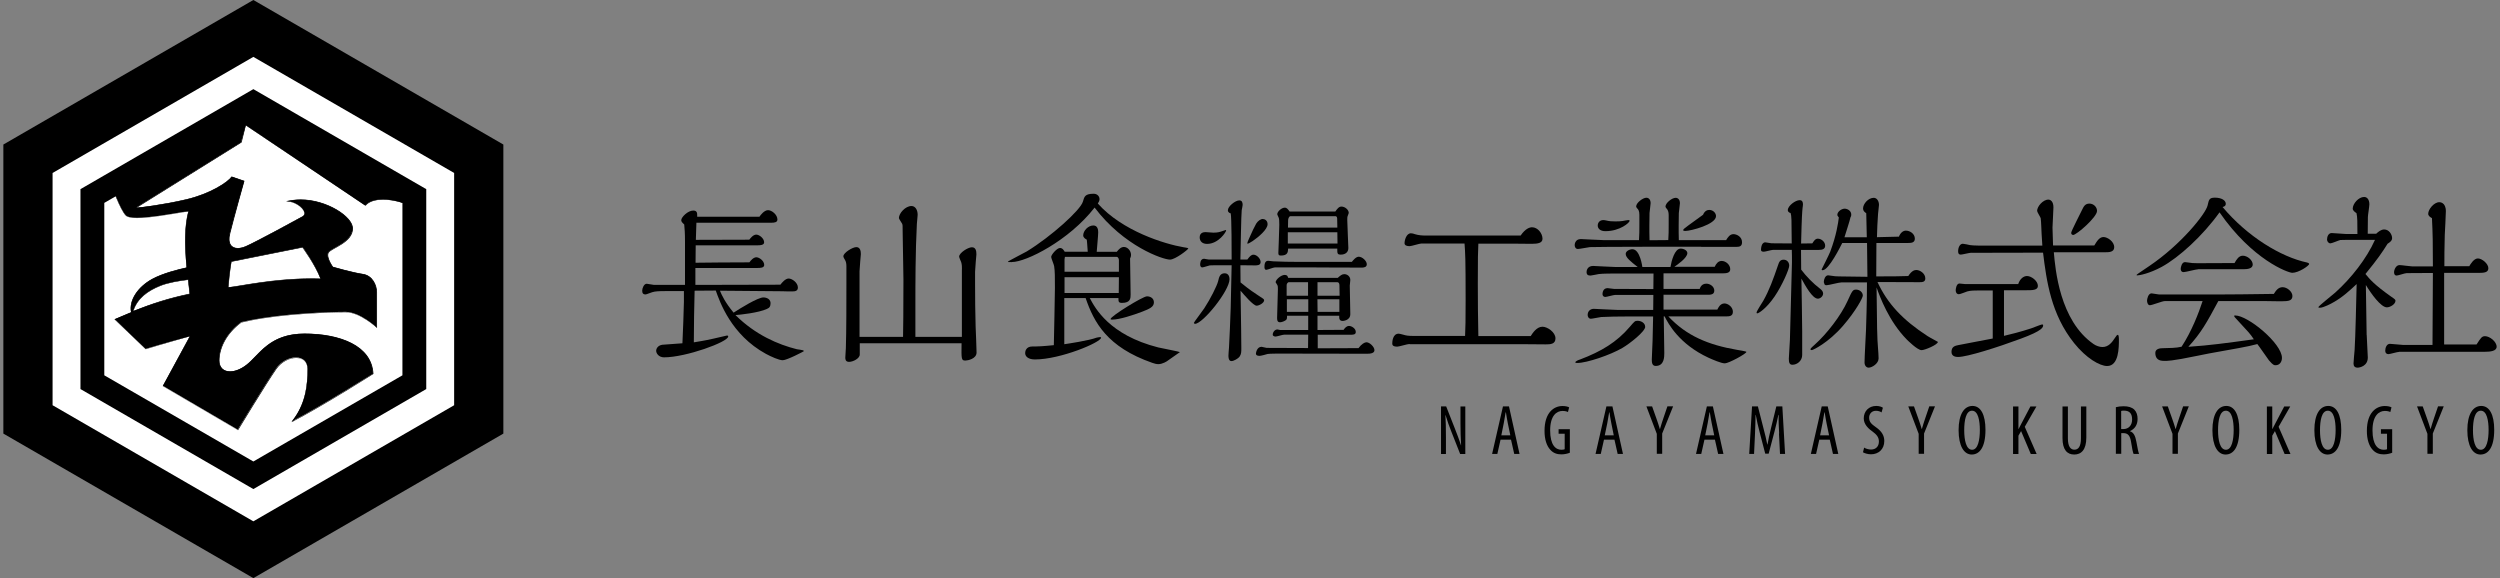<?xml version="1.0" encoding="UTF-8"?><svg id="_レイヤー_2" xmlns="http://www.w3.org/2000/svg" viewBox="0 0 320 74"><rect x="0" y="0" width="320" height="74" fill="#808080" stroke="none"/><defs><style>.cls-1{fill:#000;}.cls-1,.cls-2,.cls-3{stroke-width:0px;}.cls-2{fill:none;}.cls-3{fill:#fff;}</style></defs><g id="_レイヤー_1-2"><path class="cls-1" d="M184.45,58.1v-6.08h.66l1.12,2.85c.25.65.57,1.46.77,2.12h.02c-.05-.96-.08-1.74-.08-2.79v-2.17h.62v6.08h-.66l-1.15-2.92c-.24-.61-.5-1.31-.72-2.06h-.02c.05.81.07,1.59.07,2.88v2.1h-.63Z"/><path class="cls-1" d="M192.07,56.28l-.41,1.82h-.67l1.39-6.08h.77l1.35,6.08h-.68l-.41-1.82h-1.34ZM193.32,55.72l-.32-1.54c-.09-.43-.17-.94-.24-1.39h-.04c-.07.46-.16.98-.24,1.39l-.31,1.54h1.15Z"/><path class="cls-1" d="M200.94,57.95c-.26.11-.69.21-1.08.21-.53,0-1.03-.14-1.43-.6-.44-.47-.74-1.31-.73-2.42,0-2.36,1.22-3.17,2.29-3.17.38,0,.68.07.86.17l-.15.6c-.16-.08-.38-.14-.7-.14-.76,0-1.58.6-1.58,2.49s.71,2.48,1.44,2.48c.23,0,.37-.04.42-.07v-1.98h-.78v-.58h1.44v3.02Z"/><path class="cls-1" d="M205.31,56.28l-.41,1.82h-.67l1.39-6.08h.77l1.35,6.08h-.68l-.41-1.82h-1.34ZM206.56,55.72l-.31-1.54c-.09-.43-.17-.94-.24-1.39h-.04c-.07.46-.16.98-.24,1.39l-.32,1.54h1.15Z"/><path class="cls-1" d="M212.07,58.1v-2.57l-1.33-3.51h.73l.54,1.52c.15.42.31.9.45,1.37h.02c.13-.47.28-.93.44-1.4l.51-1.5h.73l-1.4,3.48v2.6h-.69Z"/><path class="cls-1" d="M218.17,56.28l-.41,1.82h-.67l1.39-6.08h.77l1.35,6.08h-.68l-.41-1.82h-1.34ZM219.42,55.72l-.32-1.54c-.09-.43-.17-.94-.24-1.39h-.04c-.07.46-.16.98-.24,1.39l-.31,1.54h1.15Z"/><path class="cls-1" d="M227.73,55.49c-.04-.8-.09-1.69-.06-2.38h-.04c-.14.68-.3,1.4-.49,2.11l-.75,2.85h-.44l-.71-2.73c-.2-.78-.38-1.52-.5-2.23h-.03c0,.71-.04,1.56-.07,2.42l-.12,2.57h-.62l.36-6.08h.75l.71,2.78c.21.8.36,1.4.49,2.09h.03c.12-.69.25-1.27.45-2.09l.68-2.78h.77l.35,6.08h-.65l-.13-2.61Z"/><path class="cls-1" d="M232.87,56.28l-.41,1.82h-.67l1.39-6.08h.77l1.35,6.08h-.68l-.41-1.82h-1.34ZM234.12,55.72l-.32-1.54c-.09-.43-.17-.94-.24-1.39h-.04c-.07.46-.16.98-.24,1.39l-.31,1.54h1.15Z"/><path class="cls-1" d="M238.62,57.3c.21.14.57.24.87.24.63,0,1.01-.41,1.01-1.03,0-.56-.32-.9-.8-1.26-.48-.33-1.14-.9-1.14-1.69,0-.92.64-1.6,1.6-1.6.38,0,.71.12.85.23l-.17.6c-.15-.11-.41-.21-.72-.21-.59,0-.87.45-.87.87,0,.6.32.84.89,1.25.73.51,1.05,1.07,1.05,1.75,0,1.05-.74,1.7-1.7,1.7-.41,0-.85-.14-1.03-.26l.15-.6Z"/><path class="cls-1" d="M245.59,58.1v-2.57l-1.33-3.51h.73l.54,1.52c.15.42.31.9.45,1.37h.02c.13-.47.28-.93.44-1.4l.51-1.5h.73l-1.4,3.48v2.6h-.69Z"/><path class="cls-1" d="M254.14,55.02c0,2.28-.78,3.16-1.76,3.16s-1.68-1.07-1.68-3.12.72-3.1,1.78-3.1,1.66,1.13,1.66,3.06ZM251.42,55.07c0,1.25.24,2.5,1.01,2.5s.99-1.33.99-2.52-.21-2.48-1-2.48-1,1.26-1,2.5Z"/><path class="cls-1" d="M257.67,52.03h.69v2.88h.02c.13-.25.26-.5.38-.73l1.13-2.15h.77l-1.49,2.6,1.52,3.48h-.75l-1.24-2.93-.34.59v2.34h-.69v-6.08Z"/><path class="cls-1" d="M264.69,52.03v4.07c0,1.09.36,1.46.83,1.46.51,0,.84-.4.84-1.46v-4.07h.69v3.97c0,1.58-.65,2.18-1.55,2.18s-1.5-.6-1.5-2.1v-4.05h.69Z"/><path class="cls-1" d="M270.82,52.12c.3-.08.66-.12,1-.12.6,0,1.05.13,1.37.43.3.31.42.71.42,1.19,0,.77-.36,1.28-.97,1.56v.02c.45.14.68.57.82,1.36.14.84.26,1.35.34,1.54h-.7c-.09-.18-.21-.76-.32-1.51-.13-.83-.4-1.15-.99-1.15h-.27v2.65h-.69v-5.99ZM271.51,54.92h.29c.67,0,1.11-.49,1.11-1.22s-.29-1.14-1.04-1.14c-.13,0-.27,0-.36.04v2.33Z"/><path class="cls-1" d="M278.08,58.1v-2.57l-1.33-3.51h.73l.54,1.52c.15.42.31.9.45,1.37h.02c.13-.47.28-.93.44-1.4l.51-1.5h.73l-1.4,3.48v2.6h-.69Z"/><path class="cls-1" d="M286.63,55.02c0,2.28-.78,3.16-1.76,3.16s-1.68-1.07-1.68-3.12.72-3.1,1.78-3.1,1.66,1.13,1.66,3.06ZM283.91,55.07c0,1.25.24,2.5,1.01,2.5s.99-1.33.99-2.52-.21-2.48-1-2.48-1,1.26-1,2.5Z"/><path class="cls-1" d="M290.16,52.03h.69v2.88h.02c.13-.25.26-.5.38-.73l1.13-2.15h.77l-1.49,2.6,1.52,3.48h-.75l-1.24-2.93-.34.59v2.34h-.69v-6.08Z"/><path class="cls-1" d="M299.68,55.02c0,2.28-.78,3.16-1.76,3.16s-1.68-1.07-1.68-3.12.72-3.1,1.78-3.1,1.66,1.13,1.66,3.06ZM296.96,55.07c0,1.25.24,2.5,1.01,2.5s.99-1.33.99-2.52-.21-2.48-1-2.48-1,1.26-1,2.5Z"/><path class="cls-1" d="M306.2,57.95c-.26.11-.69.21-1.08.21-.53,0-1.03-.14-1.43-.6-.44-.47-.74-1.31-.73-2.42,0-2.36,1.22-3.17,2.29-3.17.38,0,.68.07.86.17l-.15.6c-.16-.08-.38-.14-.7-.14-.76,0-1.58.6-1.58,2.49s.71,2.48,1.44,2.48c.23,0,.37-.04.42-.07v-1.98h-.78v-.58h1.44v3.02Z"/><path class="cls-1" d="M310.71,58.1v-2.57l-1.33-3.51h.73l.54,1.52c.15.42.31.9.45,1.37h.02c.13-.47.28-.93.44-1.4l.51-1.5h.73l-1.4,3.48v2.6h-.69Z"/><path class="cls-1" d="M319.26,55.02c0,2.28-.78,3.16-1.76,3.16s-1.68-1.07-1.68-3.12.72-3.1,1.78-3.1,1.66,1.13,1.66,3.06ZM316.54,55.07c0,1.25.24,2.5,1.01,2.5s.99-1.33.99-2.52-.21-2.48-1-2.48-1,1.26-1,2.5Z"/><path class="cls-1" d="M88.91,37.23c-.05,2.38-.1,4.13-.1,6.59.58-.1,1.39-.22,2.45-.46l1.78-.41c.1,0,.17,0,.17.12,0,.7-5.42,2.67-8.21,2.67-.67,0-1.01-.5-1.01-.84,0-.26.19-.67.77-.77.24-.02,2.26-.17,2.59-.19.05-1.06.19-4.54.19-5.29v-1.39h-2.35c-.82,0-1.32.02-1.7.14-.12.02-.74.29-.86.29-.26,0-.43-.12-.43-.48,0-.31.22-.89.58-.89.14,0,.77.14.89.14h4.01v-5.5c0-1.15-.05-1.71-.1-2.23-.29-.26-.38-.38-.38-.55,0-.38.84-1.23,1.54-1.23.5,0,.5.36.5.6v.19h7.97c.14-.22.62-.84,1.1-.84s1.2.58,1.2,1.2c0,.36-.38.41-.79.41h-9.58l-.07,2.19c1.08,0,5.86-.02,6.84-.02.14-.19.5-.65.89-.65s1.01.48,1.01.99c0,.38-.58.38-.84.38h-7.92l-.02,2.23c1.75-.02,4.27-.05,6.89-.05.17-.24.53-.65.89-.65.38,0,1.01.46,1.01.99,0,.38-.55.38-.84.38h-7.97v2.16h2.86c2.14,0,5.11,0,8.02-.02.22-.29.65-.79,1.06-.79.43,0,1.18.53,1.18,1.15,0,.48-.41.5-.74.5-.43,0-.86,0-1.27-.02-1.08-.02-4.51-.05-7.97-.07.26.62.65,1.47,1.75,2.81.84-.55,3.1-1.95,3.82-1.95.07,0,.91.02.91.75,0,.38-.12.58-.46.72-1.06.5-3.46.75-4.03.79,2.57,2.55,5.47,3.77,7.85,4.37.12.02.72.1.82.14.05.02.07.07.07.12,0,.02-2.16,1.15-2.69,1.15-.48,0-1.49-.46-2.16-.82-4.44-2.43-5.9-6.66-6.41-8.1l-2.66.02Z"/><path class="cls-1" d="M123.13,34.49c0-.26,0-.65-.1-.94-.05-.12-.26-.6-.26-.7,0-.48,1.13-1.2,1.63-1.2s.58.46.58.91c0,.02-.17,1.87-.17,2.23v1.61c0,1.61.02,3.77.07,5.38.02.53.12,2.86.12,3.34,0,.82-1.15,1.03-1.42,1.03-.53,0-.53-.14-.5-2.21h-13.03v1.44c0,.5-.86.94-1.37.94s-.48-.43-.48-.58c0-.19.05-1.01.07-1.18.07-2.16.07-6.06.07-8.36v-2.14c0-.36-.07-.6-.17-.77-.07-.12-.22-.36-.22-.48,0-.46,1.18-1.18,1.66-1.18s.58.48.58.89c0,.05-.17,1.85-.17,2.21v8.39h5.57c.02-1.13.05-3.1.05-7.33,0-.96-.1-5.22-.1-6.08s0-.91-.07-1.08c-.05-.12-.41-.6-.41-.72,0-.6.82-1.54,1.61-1.54.48,0,.79.48.79,1.13,0,.19-.1.99-.1,1.15-.19,3.56-.19,7.81-.19,10.26v4.21h5.95v-8.65Z"/><path class="cls-1" d="M129.54,33.55c-.48,0-.53,0-.53-.05,0-.07,2.06-1.11,2.42-1.32,3.14-1.92,6.89-5.31,7.18-6.37.19-.65.26-1.01,1.39-1.01.41,0,.74.29.74.7,0,.19-.1.38-.22.55,3.14,3.53,8.57,5.19,10.99,5.6.1,0,.6.1.6.14,0,.14-1.68,1.44-2.35,1.44-.91,0-5.9-1.71-9.65-6.66-3.29,4.23-8.76,6.97-10.58,6.97ZM136.23,38.12v5.94c.46-.07,3.12-.46,4.13-.84.02,0,.31-.07.41-.07.07,0,.17,0,.17.07,0,.6-5.21,2.79-8.47,2.79-.82,0-1.25-.36-1.25-.82,0-.24.12-.84.91-.84.72,0,1.32-.02,2.76-.17.02-1.15.14-6.3.14-7.35,0-1.35,0-2.14-.1-2.76-.02-.19-.38-1.01-.38-1.18,0-.29.74-1.15,1.13-1.15.34,0,.53.36.6.48h2.95c-.05-.89-.1-1.27-.12-1.54-.12-.07-.46-.24-.46-.55,0-.58.62-1.27,1.3-1.27.55,0,.62.55.62.87,0,.41-.17,2.14-.19,2.5h2.57c.24-.31.53-.62.91-.62.48,0,.91.5.91,1.01,0,.22-.07.38-.12.46,0,.72.07,3.97.07,4.61,0,.46,0,1.08-1.1,1.08-.46,0-.46-.17-.46-.62h-3.67c.67,1.27,2.5,4.73,8.76,6.32.43.1,2.78.55,2.78.6-.43.29-1.18.82-1.54,1.08-.07.07-.67.46-1.22.46-.26,0-.5-.07-.79-.17-5.78-2.02-7.46-5.19-8.52-8.29h-2.74ZM143.22,33.29c0-.19-.12-.41-.29-.41h-6.62c-.02.14-.05.24-.05.31v1.59h6.96v-1.49ZM136.26,35.48v2.02h6.94l.02-2.02h-6.96ZM146.19,39.9c-1.13.43-2.9,1.01-3.82,1.01-.05,0-.22,0-.22-.07,0-.36,4.13-2.91,4.66-2.91.43,0,.89.24.89.77,0,.58-.53.82-1.51,1.2Z"/><path class="cls-1" d="M152.96,41.44c-.07,0-.14-.02-.14-.12,0-.07.98-1.35,1.32-1.85.79-1.2,1.63-2.88,1.78-3.48.12-.53.24-1.01.84-1.01.48,0,.62.43.62.75,0,1.49-3.43,5.72-4.42,5.72ZM156.95,29.49c0,.19-.98,1.73-2.45,1.73-.6,0-.94-.34-.94-.84,0-.6.5-.67.74-.67.14,0,.84.07,1.01.07.58,0,.82-.1.91-.12.22-.07.55-.17.67-.22.02,0,.05.02.05.05ZM158.79,36.15c.38.31,1.1.91,2.18,1.61.74.48.84.53.84.67,0,.36-.67.7-.96.7-.43,0-1.63-1.42-2.06-1.92.07,3.68.1,7.04.1,7.35,0,.5,0,.77-.24,1.11-.17.22-.72.55-1.03.55-.38,0-.38-.55-.38-.7,0-.19.05-.77.07-1.01.05-.77.19-4.06.22-5.1l.12-5.46h-1.42c-.29,0-1.15,0-1.37.02-.14.02-.82.26-.98.26s-.26-.17-.26-.36c0-.1,0-.75.5-.75.07,0,.5.1.6.1h2.93c0-.96,0-5.43-.12-5.91-.36-.1-.36-.31-.36-.41,0-.48.94-1.25,1.46-1.25.34,0,.43.26.43.58,0,.1-.1.55-.12.67-.07.48-.14,5.31-.17,6.32h.89c.29-.38.48-.62.79-.62.41,0,.91.5.91.94s-.48.43-.74.43-1.56-.02-1.85-.02l.02,2.19ZM160.33,30.86c-.29.19-.58.34-.62.34s-.05-.05-.05-.07c0-.1.12-.38.22-.6.29-.7.79-1.71.91-1.9.22-.36.58-.6.84-.6s.62.19.62.67c0,.67-1.18,1.66-1.92,2.16ZM173.89,44.56c.38-.53.79-.75,1.01-.75.43,0,1.03.6,1.03,1.01s-.55.46-.96.46c-1.58,0-9.29-.02-11.04-.02-.38,0-1.37,0-1.68.05-.14.05-.86.24-1.01.24-.17,0-.48-.02-.48-.29,0-.1.12-.87.72-.87.1,0,.55.14.65.14l5.3.02.02-1.71h-3.1c-.17,0-.91.24-1.08.24-.02,0-.36-.02-.36-.24,0-.29.24-.67.6-.67.05,0,.29.07.34.07h3.6v-1.83h-2.71c0,.34,0,.46-.17.58-.17.12-.5.26-.72.26-.38,0-.38-.31-.38-.6,0-.53.1-3.05.1-3.63,0-.22,0-.41-.07-.53-.02-.05-.22-.34-.22-.36,0-.34.7-.94,1.15-.94.31,0,.38.12.46.38h6.34c.34-.31.55-.48.84-.48.38,0,.77.29.77.75,0,.1-.07.6-.07.72,0,.53.07,3.08.07,3.65,0,.82-.94.87-.96.87-.41,0-.48-.24-.46-.67h-2.78v1.83l3.34-.02c.19-.29.41-.5.7-.5.31,0,.86.31.86.77,0,.36-.34.36-.79.36h-4.08v1.73l5.23-.02ZM173.03,33.53c.17-.22.53-.67.89-.67.46,0,1.03.55,1.03.96,0,.38-.36.41-.53.43-.26.02-5.21-.02-6.19-.02h-5.06c-.17,0-.94.31-1.1.31s-.22-.17-.22-.34c0-.31.02-.82.48-.82.1,0,.55.07.65.07.91.05,2.26.07,3.17.07h6.89ZM170.91,27.09c.24-.34.46-.65.79-.65.46,0,.94.41.94.82,0,.05-.12.31-.12.34-.07.17-.07.29-.07.55,0,.38.14,3.44.14,3.6,0,.55-.41.84-.96.84-.46,0-.46-.14-.46-.77h-6.29c-.02.48-.07.89-.94.89-.29,0-.31-.14-.31-.36,0-.07.12-3.03.12-3.58,0-.5-.02-.75-.07-.89-.02-.07-.19-.38-.19-.46,0-.34.55-.84.96-.84.29,0,.43.24.62.5h5.83ZM167.43,37.85v-1.73h-2.5c-.19.1-.24.26-.24.41v1.32h2.74ZM167.46,39.92v-1.61h-2.74v1.61h2.74ZM171.18,29.13l-.02-1.03c0-.19,0-.43-.26-.43h-5.71c-.22,0-.31.38-.31.5l-.02.96h6.34ZM171.2,31.17l-.02-1.44h-6.34v1.44h6.36ZM171.47,37.85l-.02-1.27c0-.19-.02-.46-.31-.46h-2.5v1.73h2.83ZM171.44,39.92v-1.61h-2.81l.02,1.61h2.78Z"/><path class="cls-1" d="M180.42,44.03c-.26,0-1.34.34-1.56.34-.6,0-.65-.22-.65-.41,0-.22.05-1.25.82-1.25.1,0,.29.05.55.12.41.12.62.17,1.42.17h6.53c.05-.99.07-1.99.07-4.57,0-5.48-.05-6.01-.14-7.26h-5.52c-.24,0-1.27.34-1.51.34-.36,0-.65-.1-.65-.38,0-.36.22-1.27.82-1.27.17,0,.34.05.53.12.46.14.94.17,1.34.17h12.17c.62-.91,1.18-1.06,1.46-1.06.74,0,1.34.79,1.34,1.47,0,.53-.55.65-1.39.65-.34,0-1.8-.02-2.09-.02h-4.73c-.05,1.23-.07,1.51-.07,5.12,0,2.21.02,4.52.07,6.71h6.7c.22-.34.74-1.2,1.51-1.2.62,0,1.66.7,1.66,1.49,0,.75-.65.77-1.27.77-.38,0-2.11-.02-2.47-.02h-14.93Z"/><path class="cls-1" d="M217.74,31.58c-1.97,0-13.2,0-14.23.05-.24.02-1.3.24-1.54.24-.31,0-.41-.29-.41-.5,0-.02,0-.77.79-.77.26,0,2.54.14,3.02.14h4.42c.05-.62.05-1.32.05-1.99v-1.25c0-.51-.14-.7-.29-.84-.07-.1-.12-.14-.12-.24,0-.46.86-1.11,1.3-1.11.31,0,.55.24.55.7,0,.22-.14,1.08-.14,1.25,0,.24-.02,1.32-.02,1.54v.94c0,.17.02.87.02,1.01l2.4-.02c.05-.6.05-1.3.05-1.97v-1.25c0-.38-.1-.58-.19-.72-.07-.07-.22-.26-.22-.34,0-.48.84-1.13,1.3-1.13.31,0,.55.24.55.7,0,.22-.14,1.08-.14,1.25,0,.24-.02,1.32-.02,1.54v.94c0,.17.02.84.02.99h6.05c.22-.36.48-.77.94-.77.43,0,1.1.34,1.1,1.03,0,.53-.31.6-.74.6h-4.49ZM210.59,41.82c0,.6-1.94,2.14-2.93,2.72-1.56.91-4.56,1.92-5.76,1.92-.05,0-.26,0-.26-.07,0-.17.48-.34.62-.38,2.71-1.03,4.68-2.21,6.36-4.18.6-.7.65-.77.98-.77.48,0,.98.29.98.77ZM212.96,40.52c.02.75.07,4.33.07,4.66,0,.5,0,1.66-1.1,1.66-.46,0-.5-.43-.5-.82s.1-2.09.1-2.43l.07-3.08h-3.43c-.94,0-2.45.02-3.22.07-.22.02-1.13.22-1.32.22-.29,0-.41-.29-.41-.48,0-.46.31-.79.79-.79.26,0,2.54.14,3.02.14h4.58l.02-1.92h-4.9c-.19,0-1.08.26-1.25.26-.24,0-.36-.17-.36-.36,0-.05,0-.77.65-.77.12,0,.7.1.82.1l5.04.02.02-1.99h-4.56c-.58,0-1.99,0-2.45.07-.17.02-.89.19-1.03.19-.29,0-.53-.05-.53-.46,0-.17.1-.77.84-.77.24,0,2.5.14,2.95.14h2.76c-.89-.7-1.54-1.2-1.54-1.68,0-.36.5-.6.86-.6.98,0,1.27,2.26,1.27,2.28h3.6c.12-.75.53-2.36,1.3-2.36.41,0,.86.24.86.58,0,.62-1.32,1.51-1.66,1.75h5.16c.19-.41.46-.75.89-.75.53,0,1.1.48,1.1,1.06,0,.48-.48.53-1.03.53h-7.51v1.99h4.63c.07-.22.26-.67.86-.67.46,0,1.01.36,1.01.89s-.5.53-.91.53h-5.59v1.9h6.89c.1-.22.36-.79.91-.79.46,0,1.08.46,1.08,1.06s-.48.6-.94.6h-7.32c2.33,2.5,5.14,3.65,8.79,4.28.14.02,1.2.19,1.2.26,0,.24-2.28,1.47-2.76,1.47-.46,0-1.56-.48-2.09-.72-3.77-1.75-5.14-4.35-5.62-5.29h-.14ZM208.59,28.27c0,.22-1.22,1.32-3.1,1.32-.67,0-.98-.34-.98-.72,0-.36.24-.7.72-.7.1,0,.22.02.36.05.38.1.74.12,1.2.12.41,0,.67-.02.89-.05.1-.02.62-.12.72-.12s.19,0,.19.1ZM218.79,26.87c.5,0,.86.41.86.79,0,1.08-3.26,1.9-3.91,1.9-.14,0-.29,0-.29-.1,0-.07.07-.14.12-.19.65-.53,1.75-1.27,2.42-1.78.19-.46.5-.62.79-.62Z"/><path class="cls-1" d="M227.15,37.95c-1.06,1.56-2.06,2.16-2.21,2.16-.07,0-.1-.02-.1-.1,0-.19.74-1.3.86-1.51.77-1.37,1.25-2.69,1.9-4.59.12-.38.26-.67.7-.67.41,0,.72.31.72.77,0,.43-.89,2.5-1.87,3.94ZM230.53,31.99l.02,2.52c.65.87,1.54,1.78,2.4,2.43.19.14.41.36.41.62,0,.38-.38.67-.67.67-.7,0-1.58-1.61-2.11-2.57.02,1.08.1,5.82.1,6.78v3c0,.75-.65,1.25-1.25,1.25-.36,0-.46-.26-.46-.77,0-.38.14-2.09.14-2.45l.26-9.88c0-.38,0-1.23-.02-1.61h-2.38c-.19,0-1.03.24-1.2.24-.31,0-.36-.12-.36-.24,0-.05,0-.96.55-.96.12,0,.67.12.79.12l2.59.02c-.02-3.29-.02-3.41-.14-3.89-.36-.1-.36-.31-.36-.38,0-.55.98-1.27,1.51-1.27.34,0,.43.24.43.55,0,.17-.05.38-.05.43-.05.5-.1.91-.19,4.57l1.44-.02c.19-.31.38-.6.7-.6.46,0,.94.41.94.89,0,.41-.29.55-.84.55h-2.26ZM231.73,44.7c0-.1.41-.46.55-.58,1.56-1.39,3.36-3.73,4.2-5.58.6-1.32.67-1.47,1.1-1.47.46,0,.86.34.86.77,0,.26-.84,1.9-2.54,3.87-1.9,2.19-3.84,3.1-3.98,3.1-.12,0-.19-.05-.19-.12ZM239,36.15h-3.31c-.31,0-1.63.36-1.9.36s-.29-.19-.29-.26c-.05-.05-.05-.14-.05-.19,0-.26.17-.82.55-.82.14,0,.77.12.91.12.07,0,.43.02.5.02l3.62.05-.05-4.33h-3.17c-.22.43-1.73,3.49-2.52,3.49-.1,0-.12-.05-.12-.1,0-.02.96-1.9,1.1-2.28.79-2.09,1.01-3.65,1.1-4.37-.14-.19-.19-.24-.19-.34,0-.41.53-.79.94-.79.34,0,.84.26.84.75,0,.19-.05.29-.1.36-.07.41-.67,2.19-.77,2.55h2.86l-.07-3.08c-.22-.14-.41-.31-.41-.6,0-.6.67-1.37,1.37-1.37.43,0,.67.46.67.91,0,.19-.12.99-.12,1.15-.07.96-.12,2.02-.14,2.98l2.81-.07c.19-.48.53-.77.89-.77.5,0,1.15.38,1.15,1.03,0,.53-.48.55-.84.55h-4.08l-.02,4.28c2.57,0,3.07-.02,4.1-.05.43-.67.79-.77,1.03-.77.46,0,1.15.43,1.15,1.08,0,.46-.38.48-.77.48-.84,0-4.58-.02-5.35-.02,1.27,2.76,3.22,4.85,6.41,6.92.46.29,1.32.72,1.32.74,0,.36-1.68,1.06-2.09,1.06-.53,0-1.8-1.27-1.9-1.37-2.28-2.33-3.43-5.43-3.86-6.66.05,4.81.07,6.54.19,7.84.02.22.07.89.07,1.25,0,.65-.84,1.18-1.27,1.18-.26,0-.53-.22-.53-.67,0-.67.17-3.58.19-4.18.02-.84.12-3.32.12-5.67v-.38Z"/><path class="cls-1" d="M255.06,37.18h-1.82c-.43,0-1.01,0-1.42.12-.17.05-.91.36-1.08.36-.36,0-.41-.36-.41-.51,0-.12.07-.86.48-.86.12,0,.6.07.7.07h6.82c.24-.72.72-1.03,1.13-1.03.55,0,1.39.62,1.39,1.27,0,.55-.72.55-1.44.55h-2.9v5.84c.74-.17,2.18-.53,3.48-.96.22-.07,1.27-.5,1.39-.5.1,0,.14.02.14.1,0,.24,0,.67-2.88,1.73-2.98,1.11-6.86,2.33-7.99,2.33-.19,0-.86,0-.86-.65,0-.7.5-.79.89-.87,1.42-.29,3.1-.58,4.39-.84v-6.15ZM252.32,32.35c-.22,0-1.15.24-1.34.24-.24,0-.34-.12-.34-.43,0-.48.22-.96.6-.96.14,0,.79.14.91.17.14.02.58.07,1.25.07h8.02c-.07-.84-.14-2.4-.14-2.52,0-.19-.05-.87-.07-.99-.05-.17-.46-.79-.46-.94,0-.55.74-1.44,1.44-1.44.24,0,.65.19.65.99,0,.41-.12,2.24-.12,2.6,0,.1.07,2.02.07,2.28h5.28c.36-.6.67-1.08,1.18-1.08s1.37.58,1.37,1.3c0,.63-.65.65-1.15.65h-6.58c.19,2.14.74,8.75,5.09,11.75.31.22.77.38,1.13.38.77,0,1.22-.58,1.61-1.18.19-.29.26-.38.36-.38.14,0,.14.51.14.55,0,1.08,0,3.44-1.51,3.44-.94,0-2.69-1.01-4.22-2.93-2.95-3.68-3.53-7.91-3.98-11.58l-9.17.02ZM265.35,30.07c-.14,0-.24-.12-.24-.26,0-.24,1.2-2.52,1.42-3,.17-.34.34-.75.91-.75.53,0,.98.43.98.94,0,.79-2.62,3.08-3.07,3.08Z"/><path class="cls-1" d="M295.35,33.62c.07.02.22.07.22.17,0,.22-1.34,1.13-2.16,1.13-.53,0-5.11-1.66-9.31-7.74-2.14,3-5.21,5.79-7.42,6.99-1.56.84-2.83,1.08-3.1,1.08-.05,0-.1,0-.1-.05s.17-.17,1.63-1.15c4.06-2.74,7.2-6.66,7.46-7.74.17-.77.22-1.01.94-1.01.84,0,1.39.34,1.39.79,0,.19-.1.34-.41.41,3.17,3.77,7.44,6.39,10.85,7.11ZM283.95,38.53c-1.49,2.76-2.16,4.01-3.84,5.86,2.81-.19,4.7-.46,8.38-.96-.46-.7-.62-.86-2.16-2.52-.22-.22-.36-.38-.36-.48,0-.05.12-.05.14-.05,1.63,0,5.98,3.58,5.98,5.43,0,.5-.29.94-.82.94-.17,0-.31,0-.84-.62-.24-.31-1.25-1.8-1.49-2.09-1.22.34-2.98.62-6.17,1.2-.55.1-3.05.62-3.55.7-.77.12-1.68.31-2.45.24-.62-.05-.89-.43-.89-1.01,0-.53.6-.6.94-.6.79-.02,1.75-.02,2.42-.19,1.27-1.92,2.21-4.35,2.69-5.84h-4.85c-.31,0-1.61.53-1.9.53-.26,0-.36-.38-.36-.58s.14-.94.58-.94c.14,0,.79.14.94.14h8.06c1.22,0,3.19-.02,6.65-.07.29-.46.58-.86,1.13-.86s1.25.55,1.25,1.13-.53.62-.79.65c-.41.05-2.16,0-2.52,0h-6.17ZM281.36,34.47c-.29,0-1.58.36-1.85.36-.31,0-.38-.24-.38-.41,0-.22.14-.87.55-.87.14,0,.82.12.94.12s.58.02.67.02c.74,0,4.06-.02,4.73-.02.26-.46.55-.94,1.06-.94.6,0,1.27.58,1.27,1.13,0,.5-.62.6-1.15.6h-5.83Z"/><path class="cls-1" d="M302.94,42.88c0,.46.14,2.48.14,2.88,0,1.11-1.06,1.3-1.3,1.3-.36,0-.53-.19-.53-.53,0-.26.12-1.47.14-1.73.1-1.56.22-6.56.26-8.44-.82.77-1.82,1.71-3.05,2.38-.19.12-1.22.65-1.63.65-.07,0-.22,0-.22-.07,0-.14,1.82-1.56,2.16-1.87,2.06-1.85,4.01-4.35,5.09-6.75h-2.76c-.17,0-1.49,0-1.68.02-.22.05-1.08.43-1.27.43-.24,0-.43-.26-.43-.48,0-.38.17-.84.6-.84.29,0,1.54.12,1.8.12h1.49c0-1.44,0-2.19-.12-2.67-.22-.14-.48-.34-.48-.58,0-.62.74-1.49,1.46-1.49.38,0,.67.34.67.94,0,.26-.19,1.39-.19,1.63l-.02,2.14h1.08c.26-.24.62-.55,1.03-.55.62,0,1.01.65,1.01,1.11,0,.34-.31.55-.58.72-.72,1.15-1.27,1.95-2.83,3.87.53.65,1.1,1.35,3.26,2.88.53.36.58.41.58.55,0,.43-.67.84-1.1.84-.77,0-2.04-1.78-2.69-2.86l.1,6.39ZM307.09,45.04c-.22,0-1.18.29-1.37.29-.26,0-.41-.17-.41-.43,0-.36.17-.89.6-.89.26,0,1.44.14,1.68.14h3.77l.05-9.21-3.36.02c-.22,0-1.08.31-1.27.31-.29,0-.34-.24-.34-.43,0-.31.24-.91.7-.91.26,0,1.39.17,1.63.17h2.64c0-2.86-.02-4.23-.12-6.18-.24-.12-.48-.31-.48-.55,0-.58.74-1.49,1.42-1.49.07,0,.84,0,.84,1.15,0,.48-.12,2.62-.14,3.05-.05,1.75-.05,2.84-.05,3.99h3.19c.14-.24.58-.99,1.1-.99s1.34.67,1.34,1.25-.6.6-1.34.6h-4.32v9.16h4.15c.53-.82.67-1.06,1.08-1.06.6,0,1.49.7,1.49,1.35,0,.55-.77.65-1.54.65h-10.94Z"/><polygon class="cls-3" points="3.58 53.68 3.58 20.32 32.43 3.64 61.28 20.32 61.28 53.68 32.43 70.36 3.58 53.68"/><path class="cls-1" d="M32.43,7.28l25.7,14.86v29.73l-25.7,14.86-25.7-14.86v-29.73l25.7-14.86M32.43,0L.43,18.5v37l32,18.5,32-18.5V18.5L32.43,0h0Z"/><polygon class="cls-3" points="11.82 48.92 11.82 25.09 32.43 13.17 53.04 25.09 53.04 48.92 32.43 60.83 11.82 48.92"/><path class="cls-1" d="M32.43,14.94l19.08,11.03v22.07l-19.08,11.03-19.08-11.03v-22.07l19.08-11.03M32.43,11.41l-22.13,12.8v25.59l22.13,12.8,22.13-12.8v-25.59l-22.13-12.8h0Z"/><path class="cls-1" d="M20.84,49.39l3.46-6.34c-3.09.82-5.67,1.61-5.67,1.61l-3.96-3.81c.74-.28,1.44-.58,2.11-.86-.29-1.5.8-3.23,2.69-4.26,1.37-.75,3.35-1.24,4.41-1.47-.29-3.27-.22-5.48.24-7.19l-.66.06c-2.09.35-4.45.75-5.93.75-.74,0-1.22-.1-1.41-.3-.71-.71-1.8-3.78-1.81-3.81l17.85-10.09,19.87,11.41-.56.86c-.91-.29-1.75-.42-2.48-.42-1.73,0-2.22.75-2.24.79l-15.3-10.29-.6,2.2-13.42,8.34s.02,0,.06,0c.45,0,3.48-.37,6.33-1.04,3.02-.71,5.26-2.16,5.83-2.92l1.6.56s-1.3,4.53-1.84,6.69c-.17.69-.13,1.21.13,1.54.19.24.5.37.88.37.31,0,.66-.08,1.03-.24,1.29-.55,6.82-3.57,7.27-3.82.21-.12.29-.31.23-.55-.17-.64-1.28-1.42-2.34-1.42.59-.1,1.21-.18,1.86-.18,3.3,0,6.64,2.14,6.64,3.67,0,1.25-1.29,1.97-2.23,2.49-.41.23-.74.41-.85.58-.37.56.51,1.8.55,1.86.04.02,2.58.74,3.84.92,1.3.19,1.79,1.53,1.79,2.33v4.54c-.03-.1-2.18-2.03-3.96-2.03-1.98,0-8.06.2-12.36,1.09-.32.07-.66.14-1.02.22-1.77,1.32-2.83,3.15-2.83,4.9,0,.45.14.81.4,1.06.24.23.59.35,1,.35.65,0,1.42-.31,2.1-.84.38-.29.74-.67,1.12-1.06,1.26-1.31,2.83-2.93,6.31-2.93,4.12,0,8.58,1.35,8.77,5.13-.05,0-6.13,3.88-10.44,6.14,1.83-2.22,2.07-4.66,2.07-6.76,0-.9-.57-1.47-1.5-1.47s-1.95.57-2.56,1.45c-1.21,1.73-4.61,7.34-4.89,7.79l-9.6-5.62ZM24.05,35.8c-1.05.13-2.5.36-3.51.76-1.92.77-3.03,1.8-3.5,3.25,2.57-.99,4.66-1.64,7.24-2.18-.05-.64-.12-1.22-.19-1.8,0,0,0-.02-.01-.02,0,0-.01,0-.02,0,0,0,0,0,0,0ZM29.62,33.47s-.23,1.14-.41,3.29c.4,0,.93-.09,1.6-.2,2.02-.33,5.4-.89,9.04-.89.39,0,.79,0,1.18.02-.69-1.85-2.27-4.01-2.28-4.03,0,0-.02-.01-.03-.01,0,0-9.09,1.82-9.09,1.82Z"/><path class="cls-1" d="M32.15,13.72l19.81,11.35-.48.81c-.93-.26-1.76-.39-2.48-.39-1.49,0-2.07.56-2.23.75l-15.29-10.24s-.02-.01-.04-.01c0,0-.02,0-.02,0-.02,0-.04.03-.04.05l-.54,2.16-13.42,8.35s-.04.05-.03.08c0,.03.04.05.06.05,0,0,0,0,0,0,.03,0,3.31-.37,6.36-1.09,3.01-.71,5.19-2.1,5.82-2.9l1.53.51c-.15.55-1.29,4.65-1.8,6.67-.18.7-.13,1.23.14,1.57.2.25.51.39.91.39.31,0,.67-.08,1.04-.24,1.31-.56,6.82-3.57,7.27-3.82.23-.13.32-.34.25-.59-.15-.57-1.03-1.25-1.96-1.41.46-.1.95-.15,1.45-.15,3.28,0,6.61,2.12,6.61,3.64,0,1.23-1.28,1.94-2.21,2.46-.42.23-.74.41-.86.59-.38.58.51,1.84.55,1.9,0,.01.02.02.04.03.03,0,2.56.73,3.82.91,1.28.18,1.76,1.51,1.76,2.3v4.4c-.48-.41-2.32-1.92-3.93-1.92-1.98,0-8.07.2-12.36,1.09-.3.06-.63.14-1.02.23,0,0-.02,0-.03.01-1.77,1.32-2.83,3.16-2.83,4.92,0,.89.55,1.45,1.44,1.45.66,0,1.43-.31,2.12-.85.38-.3.74-.67,1.12-1.07,1.25-1.3,2.82-2.92,6.28-2.92,4.09,0,8.52,1.33,8.74,5.06-.48.31-6.03,3.82-10.15,6.01,1.62-2.21,1.85-4.56,1.85-6.58,0-.93-.59-1.5-1.53-1.5s-1.97.57-2.59,1.46c-1.19,1.7-4.5,7.15-4.87,7.77l-9.51-5.57,3.42-6.33s.01-.05,0-.07c-.01-.02-.03-.03-.05-.03,0,0-.01,0-.02,0-2.82.8-5.26,1.55-5.59,1.65l-3.89-3.72c.68-.31,1.35-.59,2.03-.88.03-.01.05-.05.04-.08-.31-1.44.78-3.16,2.66-4.19,1.37-.75,3.34-1.24,4.4-1.46.03,0,.06-.04.05-.07-.31-3.23-.25-5.43.21-7.14,0-.02,0-.05-.02-.06-.01-.01-.03-.02-.05-.02,0,0,0,0-.01,0l-.62.1c-2.09.35-4.45.75-5.93.75-.73,0-1.2-.1-1.39-.29-.66-.66-1.63-3.33-1.78-3.74l17.79-10.09M29.24,36.84s0,0,0,0c.37-.04.9-.13,1.56-.24,2.02-.33,5.4-.89,9.03-.89.4,0,.79,0,1.18.02,0,0,0,0,0,0,.02,0,.04-.01.06-.03.01-.02.02-.04,0-.06-.72-1.81-2.3-3.97-2.32-3.99-.01-.02-.03-.03-.05-.03,0,0,0,0-.01,0l-9.08,1.82s-.05.03-.05.05c0,.01-.21,1.11-.39,3.27,0,.02,0,.04.02.05.01.01.03.02.05.02M17.07,39.89s.02,0,.03,0c2.53-1.04,4.61-1.68,7.19-2.22.03,0,.06-.04.05-.08-.08-.6-.15-1.19-.22-1.76,0-.02-.01-.03-.03-.05-.01,0-.03-.01-.04-.01,0,0,0,0,0,0-1.05.13-2.51.36-3.52.77-1.93.77-3.05,1.81-3.52,3.27,0,.03,0,.05.02.07.01.01.03.02.05.02M32.15,13.64l-17.87,10.14s1.09,3.09,1.82,3.82c.22.22.73.31,1.44.31,1.63,0,4.27-.47,6.56-.85-.52,1.96-.48,4.4-.21,7.17-1.1.24-3.06.73-4.42,1.47-1.81.99-3.02,2.73-2.69,4.26-.68.28-1.37.58-2.12.92l4,3.82s2.57-.79,5.63-1.66l-3.45,6.39,9.63,5.64s3.63-6,4.9-7.82c.65-.93,1.68-1.43,2.53-1.43s1.46.46,1.46,1.43c0,2-.22,4.5-2.02,6.79,4.37-2.29,10.46-6.18,10.46-6.18-.18-3.64-4.27-5.16-8.81-5.16s-5.81,2.73-7.45,4c-.72.56-1.47.84-2.08.84-.79,0-1.37-.46-1.37-1.38,0-1.59.89-3.45,2.8-4.87.36-.08.7-.16,1.02-.23,4.36-.91,10.53-1.09,12.35-1.09s4,2,4,2v-4.55c0-.91-.54-2.18-1.82-2.36-1.27-.18-3.81-.91-3.81-.91,0,0-.91-1.27-.54-1.82.36-.55,3.09-1.27,3.09-3.09,0-1.53-3.34-3.7-6.68-3.71-.63,0-1.25.08-1.86.25,1.45,0,2.91,1.45,2.09,1.91-.57.32-5.99,3.27-7.26,3.82-.36.15-.71.24-1.02.24-.79,0-1.31-.55-.98-1.87.54-2.18,1.82-6.73,1.82-6.73l-1.63-.55c-.54.73-2.72,2.18-5.81,2.91-3.09.73-6.36,1.09-6.36,1.09l13.44-8.37.54-2.18,15.35,10.27s.48-.77,2.21-.77c.65,0,1.47.11,2.51.41l.54-.91-19.91-11.41h0ZM29.24,36.77c.18-2.18.39-3.26.39-3.26l9.08-1.82s1.59,2.15,2.31,3.97c-.4-.01-.79-.02-1.18-.02-4.8,0-9.09.96-10.6,1.13h0ZM17.07,39.82c.52-1.63,1.85-2.58,3.48-3.23.99-.4,2.41-.63,3.5-.76.07.58.14,1.16.22,1.76-2.63.55-4.74,1.22-7.2,2.23h0Z"/><rect class="cls-2" width="320" height="74"/></g></svg>